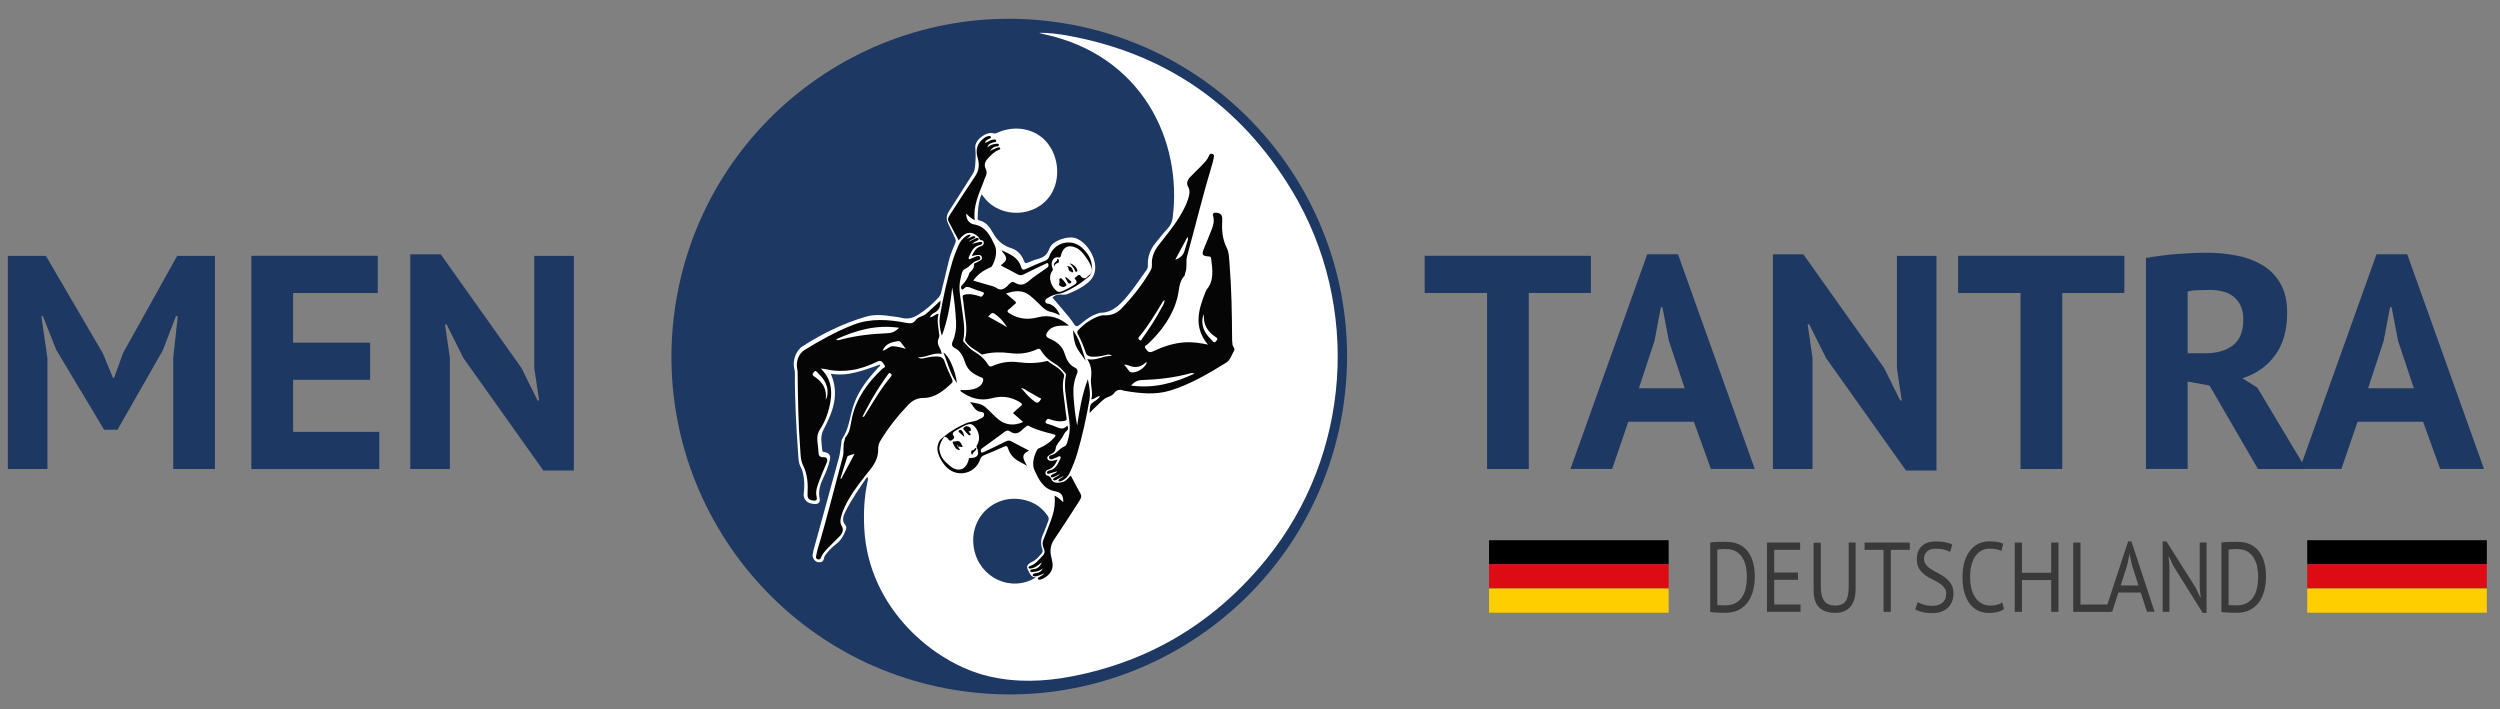 <?xml version="1.0" encoding="UTF-8"?>
<svg id="Ebene_1" data-name="Ebene 1" xmlns="http://www.w3.org/2000/svg" version="1.1" viewBox="0 0 370 105">
  <rect x="0" y="0" width="370" height="105" fill="#808080" stroke="none"/>
  <defs>
    <style>
      .cls-1 {
        fill: #1d3863;
      }

      .cls-1, .cls-2, .cls-3, .cls-4, .cls-5, .cls-6, .cls-7, .cls-8 {
        stroke-width: 0px;
      }

      .cls-2 {
        fill: #000;
      }

      .cls-3 {
        fill: #3a3939;
      }

      .cls-4 {
        fill: #050506;
      }

      .cls-4, .cls-5, .cls-8 {
        fill-rule: evenodd;
      }

      .cls-5 {
        fill: #fff;
      }

      .cls-6 {
        fill: #dd0b14;
      }

      .cls-7 {
        fill: #ffce00;
      }

      .cls-8 {
        fill: #fcfdfc;
      }
    </style>
  </defs>
  <g>
    <path class="cls-1" d="M25.63,53.05l.68-6.26h-.27l-1.94,5.05-6.71,11.76h-1.98l-7.08-11.81-1.98-5h-.23l.9,6.22v16.4H1.16v-31.54h5.63l8.43,14.42,1.49,3.61h.18l1.35-3.7,7.98-14.33h5.59v31.54h-6.17v-16.36Z"/>
    <path class="cls-1" d="M37.21,37.86h18.7v5.5h-12.53v7.35h11.4v5.5h-11.4v7.71h12.75v5.5h-18.93v-31.54Z"/>
    <path class="cls-1" d="M68.57,52.96l-2.48-4.96h-.23l.72,4.96v16.45h-5.86v-31.77h4.51l11.94,16.81,2.39,4.82h.23l-.72-4.82v-16.58h5.86v31.77h-4.51l-11.85-16.67Z"/>
  </g>
  <g>
    <path class="cls-1" d="M235.45,43.36h-9.19v26.05h-6.17v-26.05h-9.24v-5.5h24.6v5.5Z"/>
    <path class="cls-1" d="M250.68,62.42h-9.69l-2.39,6.98h-6.17l11.36-31.77h4.55l11.36,31.77h-6.49l-2.52-6.98ZM242.57,57.46h6.76l-2.34-7.03-.95-4.96h-.23l-.95,5-2.3,6.98Z"/>
    <path class="cls-1" d="M270.24,52.96l-2.48-4.96h-.23l.72,4.96v16.45h-5.86v-31.77h4.51l11.94,16.81,2.39,4.82h.23l-.72-4.82v-16.58h5.86v31.77h-4.51l-11.85-16.67Z"/>
    <path class="cls-1" d="M314.4,43.36h-9.19v26.05h-6.17v-26.05h-9.24v-5.5h24.6v5.5Z"/>
    <path class="cls-1" d="M317.6,38.18c.69-.12,1.43-.23,2.23-.34.8-.11,1.59-.19,2.39-.25.8-.06,1.57-.1,2.32-.14.75-.03,1.44-.05,2.07-.05,1.47,0,2.92.14,4.35.41,1.43.27,2.7.74,3.83,1.4s2.03,1.57,2.7,2.73c.68,1.16,1.01,2.61,1.01,4.35,0,2.58-.6,4.69-1.8,6.31-1.2,1.62-2.81,2.75-4.82,3.38l2.21,1.4,7.21,12.03h-7.12l-7.17-12.35-3.24-.59v12.93h-6.17v-31.23ZM327.06,42.91c-.63,0-1.26.02-1.87.04-.62.03-1.09.09-1.42.18v9.15h2.61c1.71,0,3.08-.39,4.1-1.17,1.02-.78,1.53-2.07,1.53-3.87,0-1.35-.42-2.41-1.26-3.18-.84-.77-2.07-1.15-3.7-1.15Z"/>
    <path class="cls-1" d="M358.61,62.42h-9.69l-2.39,6.98h-6.17l11.36-31.77h4.55l11.36,31.77h-6.49l-2.52-6.98ZM350.49,57.46h6.76l-2.34-7.03-.95-4.96h-.23l-.95,5-2.3,6.98Z"/>
  </g>
  <g>
    <circle class="cls-1" cx="149.38" cy="52.78" r="49.99" transform="translate(73.41 191.81) rotate(-80.81)"/>
    <g>
      <path class="cls-5" d="M191.18,28.17c-7.59-12.6-18.72-20.3-33.26-22.92-1.36-.24-2.73-.4-4.12-.4.21.09.42.15.63.19,14.6,3.11,20.57,15.77,19.13,27.16-.08.64-.3,1.15-.75,1.63-.63.67-1.2,1.41-1.78,2.12-.79.95-1.2,2.04-1.15,3.29.01.27-.04.51-.21.75-.94,1.27-1.79,2.62-2.81,3.81-1.03,1.21-2.12,2.43-3.92,2.49-.28,0-.55.14-.82.24-.92.34-1.65,1-2.4,1.59-.3.24-.49.22-.7-.07-.29-.4-.55-.82-.86-1.19-.79-.94-1.59-1.87-2.39-2.81.29-.34.65-.47,1.09-.46.37,0,.75.08,1.1-.06,1.12-.43,2.18-.95,3.1-1.74.62-.53.98-1.19,1.03-2.02.1-1.69-1.2-3.82-2.76-4.47-1.19-.5-3.6.31-4.01,1.48-.32.92-.88,1.34-1.75,1.56-.49.13-.97.33-1.44.53-.3.13-.45.11-.58-.24-.33-.92-.98-1.62-1.89-1.9-1.23-.38-2.06-1.12-2.68-2.23-.47-.83-1.02-1.66-2.07-1.89-.12-.03-.22-.11-.22-.26.02-1.21.09-2.4.58-3.6.18.23.3.39.43.55,2.5,3.13,7.66,2.87,9.81-.48,1.47-2.29,1.22-5.63-.59-7.77-1.68-1.99-4.63-2.58-7.21-1.45-.22.1-.4.21-.69.13-1.08-.31-2.79,1.01-2.68,2.12.09.94.06,1.86-.03,2.8-.04.4-.12.75-.34,1.08-1.17,1.83-2.32,3.68-3.5,5.5-.41.63-.47,1.23-.13,1.9.37.71.67,1.45,1.03,2.17.11.22.1.4.02.64-.32.87-.74,1.68-.95,2.61-.36,1.57-.78,3.14-1.15,4.72-.07.31-.2.57-.42.8-.91.96-1.86,1.82-3.02,2.54-.92.57-1.64.64-2.56.4-.26-.07-.52-.1-.79-.13-1.43-.19-2.88-.44-4.28-.03-3.35.97-6.46,2.49-9.4,4.37-1.09.7-1.57,2.21-1.25,3.45.05.19.08.4.07.6-.02,4.11.22,8.21.51,12.3.04.53.08,1.08.35,1.55.3.52.38,1.07.46,1.64.11.76.08,1.51-.01,2.27-.06.47.09.84.42,1.17.3.31,1.33.52,1.68.31.45-.26.24-.71.2-1.06-.09-.94.15-1.79.55-2.61.42-.89.8-1.8,1.02-2.76.15-.65-.05-.96-.68-1.15-.16-.05-.41.01-.44-.25-.09-1.05-.36-2.08.2-3.13,1.37-2.59,2.39-5.25,1.05-8.24,2.64.46,4.95-.56,7.31-1.36,0,.1.02.15,0,.17-.1.11-.21.2-.3.3-1.49,1.62-2.86,3.31-3.6,5.45-.58,1.68-.67,3.53-1.7,5.06-.14.2-.12.52-.16.78-.12.67-.15,1.34-.33,2-1.2,4.33-2.39,8.66-3.57,12.99-.13.45-.25.91-.33,1.38-.08.47.35,1.05.76,1.11.62.09.83-.06.97-.74.04-.17.14-.29.24-.42.43-.55.9-1.06,1.47-1.48.72-.53,1.15-1.27,1.46-2.09.09-.24.14-.51-.03-.71-.63-.72-.32-1.41.02-2.1.88-1.74,1.99-3.35,3.1-4.95.03-.04.1-.04.15-.06.11.22.03.42-.01.62-.5,2.28-.61,4.58-.49,6.91.6,11.91,10.38,20.02,18.37,21.91,4.12.97,8.22.82,12.33.03,11.75-2.26,21.33-8.13,28.84-17.39,12.46-15.36,14.06-37.41,3.75-54.53ZM155.13,77.13c-.28.66-.48,1.36-.78,2-.34.72-.34,1.43-.09,2.14.09.25.06.46-.09.63-.42.47-.81.97-1.41,1.25-.81.38-.86.75-.62,1.2.11.21.25.53.38.71.22.3.42.37.77.41-3.66,2.26-8.31.05-9.13-4.22-.91-4.73,3.28-8.53,7.88-7.14,1.27.38,2.25,1.14,3.01,2.22.19.27.2.5.08.79Z"/>
      <path class="cls-4" d="M144.49,35.23c.13-.02.27-.04.33.07.1.17-.11.27-.22.33-.28.16-.42.19-.77.47.57-.13,1.44-.45,1.53-.22.1.24-.18.36-.37.39-.93.19-1.21.96-1.56,1.68-.06.13-.15.28,0,.39.11.09.22-.04.33-.08.25-.1.49-.21.73-.31.23-.1.48-.11.58.14.1.24-.12.4-.32.44-.81.16-1.18.95-1.91,1.26-.51.22-.55.95-.69,1.51-.35,1.4.02,2.77.19,4.15.19,1.63.57,3.24.22,4.89-.04.17.06.27.16.37.46.48.88,1,1.5,1.35.83.46,1.53,1.11,2.03,1.93.18.29.34.31.64.18,1.22-.54,2.49-.74,3.84-.56,1.35.18,2.7.17,4.04-.14.12-.03.24-.09.35,0,.74.61,1.68.96,2.24,1.8.08.12.18.22.14.38-.42,1.45-.05,2.89.11,4.33.06.61.13,1.23.24,1.83.07.38-.07.44-.39.5-.69.12-1.34,0-1.99-.23-.2-.07-.41-.2-.59.09-.18.27-.25.45.15.56.43.12.86.27,1.27.45.59.26,1.16.44,1.65-.21.19.39.19.59-.13.84-.29.23-.42.64-.63.97-.33.52-.88,1.01-.94,1.56-.08.75-.67.77-1.04,1.09-.15.13-.29.24-.19.46.08.18.21.28.42.31.35.04.68-.08,1.09-.18-.34.69-.64,1.27-1.38,1.48-.24.07-.45.24-.42.54.02.22.13.33.39.39.25.05.48.4.52.54.14.49.86.59,1.68.35.57-.16.82-.69,1.16-.93.48.9.94,1.8,1.43,2.67.25.45.02.8-.2,1.13-1.22,1.9-2.43,3.8-3.7,5.67-.57.84-.64,1.7-.41,2.63.07.3.15.6.18.9.1.81-.27,1.65-1.37,2.23-.11.04-.4.18-.53.18-.13,0-.26-.02-.28-.17-.01-.12.1-.16.19-.21.18-.12.66-.39.67-.46.03-.04.06-.08.09-.11-.03,0-.21.09-.38.17-.09.04-.42.17-.7.25-.24.06-.43.05-.63-.06h.01c-.02-.4.33-.35.56-.39.43-.08.75-.27.91-.72-.4.39-.9.54-1.43.55-.15,0-.38.1-.41-.12-.04-.25.22-.28.39-.28.61-.03,1.02-.32,1.33-1.04-.57.45-.99.84-1.58.91-.14.02-.31.09-.38-.07-.08-.19.12-.25.24-.29.78-.26,1.25-.91,1.79-1.46.31-.32.44-.64.22-1.1-.23-.47-.24-.99,0-1.49.12-.26.22-.53.32-.8.67-1.77,1.53-3.5,1.26-5.56.57.25.86.64,1.23.9.02.03.04.05.05.07.05-.05,0-.33-.02-.52-.07-.66-.5-.97-1.21-1.1-1.76-.32-2.39-1.78-3-3.07-.43-.9-.14-2.06.36-3.03.11-.21.31-.26.49-.34.8-.36,1.49-.85,2.07-1.51.19-.22.31-.37-.11-.48-1.25-.32-2.51-.61-3.66-1.23-.16-.09-.26-.03-.38.07-.16.13-.34.24-.48.39-.57.6-1.17.89-1.95.34-.27-.19-.55-.11-.83.11-1.01.77-2.05,1.5-3.08,2.25-.07.05-.14.09-.2.14-.2.14-.24.39-.16.55.11.22.32.05.48-.02,1.07-.51,2.15-1.01,3.22-1.55.31-.16.55-.14.84.02.83.46,1.67.88,2.59,1.36-1.43.6-.74,1.42-.33,2.24-.33-.19-.66-.39-1-.56-.87-.43-1.5-1.06-1.79-2-.11-.34-.23-.45-.61-.27-.96.45-1.95.85-2.94,1.26-.31.13-.48.3-.59.63-.7,2.08-3.27,2.73-4.88,1.24-.88-.82-1.56-2.26-1.44-3.06.09-.61.28-.95.5-1.17.16-.16.6-.52.53-.42-.92,1.31-.73,2-.73,2,.18,1.1.65,1.6,1.5,2.32,1.24,1.05,2.39.69,2.82-.85.03-.11-.05-.27.21-.27,1.13,0,1.46-.52,1-1.55-.08-.18-.05-.23.04-.38.52-.87.32-1.99-.38-2.74-.31-.33-.6-.44-1.02-.3-.7.24-1.31.66-1.95,1.03-.19.11-.35.39-.18.58.32.38.04.53-.19.7-.28.21-.45.04-.59-.2-.12-.2-.38-.25-.56-.31.01-.03.05-.03.02-.05.97-.8,2.06-1.42,3.2-1.92.4-.18.87-.21,1.3-.33.2-.05.4-.11.57-.22.31-.2.82-.27.82-.73,0-.48-.52-.37-.81-.48-.65-.26-.84-.92-1.3-1.38.81.15,1.67.19,2.31.76.66.58,1.24,1.25,1.93,1.81,1.04.84,2.32.99,3.65.37-.51-.44-1-.86-1.51-1.31.38-.35.72-.7,1.11-1,.37-.28.24-.4-.07-.6-1.31-.82-2.67-1.01-4.18-.6-1.72.47-3.26-.03-4.66-1.07.13-.25.31-.13.45-.13.64,0,1.28-.03,1.88-.27.48-.19.85-.49,1.02-1,.09-.28.11-.52-.26-.62-.19-.05-.37-.17-.56-.26-.87-.4-1.5-.99-1.82-1.95-.28-.87-.66-1.72-1.58-2.17-.33-.16-.46-.47-.26-.92.4-.91.56-1.89.51-2.88-.08-1.71-.27-3.42-.57-5.13-.26,2.43-.66,4.82-1.53,7.14-.32-.88-.43-2.07-.28-2.94.46-2.69,1.04-5.35,1.82-7.97.26-.87.58-1.69.94-2.51.47-1.05,1.52-1.73,1.76-1.47.08.08-.57.62-.57.62,0,0,.47-.25.56-.29.17-.07.59-.31.71-.05.12.25-.58.26-.97.71M161.33,40.77c-.13.18-.65.53-.65.53-.99.85-2.11,1.48-3.29,2-.46.2-1,.17-1.47.38-.21.09-.44.15-.61.28-.23.17-.62.21-.61.61.02.46.45.33.7.44.76.34,1.19.95,1.49,1.68v-.02c-.41-.17-.82-.4-1.25-.48-.71-.13-1.2-.52-1.67-1.03-.45-.48-.95-.91-1.44-1.34-1.08-.93-2.28-.84-3.64-.38.48.42.89.78,1.31,1.12.21.17.24.28,0,.45-.28.21-.5.5-.79.69-.5.34-.3.51.09.74,1.31.79,2.65.91,4.13.52,1.69-.45,3.22.05,4.58,1.24-.41,0-.82-.02-1.23,0-.71.05-1.39.21-1.86.8-.45.56-.38.87.26,1.14,1.03.45,1.85,1.06,2.2,2.23.25.84.66,1.63,1.53,2.06.33.16.47.46.27.92-.44,1.03-.58,2.13-.5,3.25.1,1.46.25,2.92.54,4.38.35-2.29.71-4.56,1.58-6.86.23,1.09.41,2.06.24,3.07-.47,2.67-1.04,5.3-1.81,7.91-.28.95-.64,1.85-1.05,2.73-.22.49-.38.77-.89,1.14-.2.15-.45.23-.4.23,0,0-.29.1-.4-.01-.25-.25.78-.57.7-.73-.45.23-.69.35-.78.4-.17.1-.48.34-.68.2-.37-.27.62-.48.95-.88-.36.13-.66.34-1,.44-.13.04-.3.09-.36-.1-.04-.14.09-.21.19-.28.22-.17.55-.15.75-.49-.42.12-.76.24-1.11.33-.13.04-.33.09-.39-.07-.07-.23.15-.34.32-.37.9-.17,1.24-.87,1.57-1.59.06-.14.21-.31.1-.45-.17-.2-.33.02-.49.07-.25.08-.49.21-.74.29-.19.06-.39.03-.46-.19-.05-.18.07-.35.24-.38.83-.15,1.21-.98,1.97-1.28.48-.19.54-.87.68-1.39.42-1.55-.02-3.05-.2-4.57-.18-1.53-.53-3.04-.19-4.58.04-.2-.06-.31-.17-.43-.46-.49-.9-.99-1.51-1.34-.83-.47-1.52-1.12-2.02-1.94-.17-.27-.3-.3-.58-.17-1.28.6-2.62.76-4.02.57-1.29-.17-2.58-.15-3.85.15-.14.03-.28.11-.41,0-.72-.6-1.64-.95-2.2-1.75-.09-.14-.21-.25-.16-.44.43-1.62-.02-3.22-.18-4.82-.05-.47-.1-.94-.18-1.4-.04-.26.02-.33.29-.39.74-.17,1.42-.01,2.11.21.18.06.39.19.55-.05.16-.24.39-.45-.12-.59-.55-.15-1.08-.37-1.62-.58-.33-.13-.64-.24-.97.05-.1.09-.28.35-.44.09-.11-.19-.05-.38.15-.58.5-.51.86-1.13,1.07-1.83v.02c.43-.34.7-.77.65-1.17-.02-.18.1-.2.19-.25.16-.09.34-.14.49-.24.23-.16.63-.24.47-.66-.14-.38-.49-.3-.79-.27-.16.01-.32.06-.48.1-.28.07-.17-.08-.12-.14.27-.56.59-1.08,1.25-1.27.24-.07.45-.23.44-.52,0-.26-.14-.37-.43-.4-.2-.02-.24-.34-.42-.51-.85-.77-1.68-.77-2.48.09-.12.13-.23.27-.39.46-.52-.98-1.04-1.9-1.51-2.85-.17-.34.05-.67.24-.96,1.23-1.89,2.44-3.8,3.7-5.66.59-.86.68-1.75.39-2.69-.35-1.17-.13-2.14.85-2.89.11-.09.22-.2.35-.25.26-.11.66-.28.77.04.05.16-.2.17-.48.34,0,0-.3.14-.42.44.1.14.78-.38,1.1-.41.23-.03.52-.11.57.16.05.25-.27.18-.42.23-.42.15-.74.21-.89.74.51-.41.84-.48,1.38-.54.16-.02.33.02.34.17.01.16-.17.22-.31.22-.46.05-.65.21-1.05.69.66-.34,1.02-.44,1.18-.52.15-.02.32-.09.37.14.03.14-.15.18-.27.23-.5.22-.89.55-1.27.94-.56.56-1.03,1.08-.57,1.96.16.31.1.72-.08,1.07-.12.24-.19.5-.29.75-.68,1.79-1.56,3.54-1.3,5.67-.57-.28-.91-.61-1.25-.99-.05.78.37,1.49,1.14,1.61,1.76.29,2.43,1.74,3.05,3.03.45.93.17,2.14-.38,3.14-.1.18-.29.21-.46.28-.9.42-1.7.98-2.32,1.87.81.23,1.56.44,2.32.67.37.11.78.19,1.09.4.63.44,1.07.22,1.59-.22.31-.27.59-.89,1.15-.55.79.48,1.39.35,2.07-.24.77-.67,1.65-1.21,2.48-1.81.12-.08.25-.16.34-.26.12-.13.12-.33.06-.47-.11-.22-.29-.06-.42,0-1.08.51-2.15,1.02-3.21,1.55-.33.16-.58.18-.91,0-.8-.45-1.63-.86-2.48-1.31.27-.36.82-.52.78-1.06-.04-.49-.48-.77-.69-1.2,1.2.56,2.47,1.02,2.91,2.47.14.46.34.49.75.29.93-.44,1.87-.83,2.83-1.21.31-.13.48-.3.59-.63.7-2.09,3.27-2.75,4.87-1.26.8.75,1.41,1.6,1.45,2.85,0,.03.09.36-.03.74-.03.1-.24.44-.27.48ZM161.57,39.71c-.19-.72-.58-1.24-.94-1.75-.37-.53-.77-1.01-1.37-1.29-1.1-.51-1.89-.14-2.21,1.02-.07.28-.06.48-.52.4-.66-.12-1.11.83-.77,1.57.09.2.09.28-.04.46-.73,1.03-.02,2.46.71,2.97.29.21.65.08.93-.05.56-.26,1.1-.55,1.62-.88.28-.18.57-.42.14-.82-.2-.19.15-.34.28-.48.17-.17.39-.28.56,0,.17.27.43.39.75.28l.48-.41s.57-.35.39-1.03ZM151.12,57.45c.25.27.44.45.61.66.42.53.93.97,1.47,1.37.46.34.65-.12.82-.33.19-.23-.18-.26-.33-.35-.52-.32-1.06-.61-1.59-.91-.29-.16-.53-.44-.98-.45ZM146.25,46.85c.92.54,1.89,1,2.8,1.59-.4-.67-.88-1.25-1.49-1.73-.69-.53-.68-.54-1.31.14Z"/>
      <path class="cls-4" d="M178.8,51.03c-2.22-2.6-1.43-5.27-.33-7.95.02-.06.04-.12.08-.17,1.19-1.4.89-3.02.7-4.64-.04-.28-.16-.31-.4-.32-.88-.05-1.02-.27-.7-1.08.39-.99.83-1.96,1.2-2.96.23-.61.39-1.25.19-1.92-.12-.4.1-.57.51-.51.66.09.88.39.84,1.07-.08,1.43,0,2.82.67,4.14.34.66.33,1.43.4,2.17.31,3.79.37,7.58.39,11.38,0,.24.04.49.06.73.02.33.42.6.24.92-.37.61-.54,1.39-1.17,1.78-2.64,1.63-5.31,3.21-8.29,4.13-2.18.67-4.39.43-6.59.07-.1-.02-.21-.03-.3-.06-.61-.24-1.07-.11-1.47.44-.23.31-.62.42-.98.57-.64.27-1.07.86-1.6,1.31-.34.29-.63.63-.98.99,0-.85.08-1.24.33-1.45.39-.32.89-.51,1.2-1.03-.52-.05-.77.47-1.28.47.29-1.05-.17-2.1-.05-3.1.12-1.01.06-1.9-.56-2.87,1.38.31,2.39-.55,3.67-.45-.33-.28-.59-.23-.86-.16-.72.18-1.44.31-2.19.25-.42-.03-.71-.19-.86-.64-.3-.91-.66-1.81-1.14-2.65-.17-.3-.11-.48.1-.69.84-.87,1.81-1.55,2.94-1.98.29-.11.59-.17.9-.16.98.05,1.83-.29,2.5-.99,1.63-1.69,3.08-3.52,4.27-5.55.17-.29.26-.57.24-.93-.07-1.07.31-2.01.95-2.85,1.08-1.42,2.25-2.77,3.17-4.31.48-.81.94-1.63,1.23-2.54.19-.63.37-1.22,0-1.88-.28-.49-.07-1.01.32-1.41.6-.62,1.22-1.22,1.82-1.83.39-.4.76-.81.97-1.34.09-.23.22-.32.46-.26.28.07.29.27.25.48-.05.3-.11.61-.2.9-1.38,4.55-2.5,9.18-3.76,13.76-.22.79.05,1.64-.26,2.43-.06.15-.04.36-.13.47-.85.91-.76,2.12-1.04,3.21-.71,2.78-2.35,4.98-4.39,6.92-.16.15-.62.22-.33.63.26.36.47.73,1.07.45,1.45-.69,2.96-1.21,4.58-1.34,1.22-.1,2.41.07,3.61.33ZM166.34,54.01c.05-.01,0,.06,0,0,.24.11.33.35.49.53.17.17.25.45.49.53.77.26,2.17-.58,2.41-1.43-.17-.05-.26.1-.36.18-.54.44-1.12.58-1.83.44-.4-.08-.77-.39-1.21-.25ZM167.39,57.06c3.35.47,6.36-.35,9.4-1.77-.19-.06-.24-.08-.29-.08-.12,0-.24.02-.36.05-2.35.64-4.74.91-7.16.99-.66.02-1.11.3-1.59.81ZM172.35,44.4c-.24.14-.35.39-.48.61-.99,1.65-2,3.29-3.23,4.78-.15.18-.26.29-.03.49.29.26.35-.04.44-.18,1.01-1.41,1.98-2.87,2.79-4.41.21-.41.54-.79.5-1.3ZM178.19,46.48c-.27.51-.29,1.02-.21,1.56.14.99.76,1.69,1.42,2.38.19.2.33.39.61.05.29-.34.14-.44-.14-.62-1.19-.79-1.82-1.87-1.68-3.36ZM173.93,38.44q1.08-.36,1.36-1.26c.13-.41.26-.82.38-1.23.08-.28.25-.55.08-.89-.6,1.11-1.18,2.2-1.82,3.39Z"/>
      <path class="cls-4" d="M139.18,44.67c.02.73-.23,1.3-.94,1.64-.26.12-.46.33-.63.64.51.01.77-.47,1.3-.51-.3,1.09.01,2.14.11,3.21.01.13-.03.29-.09.41-.23.5-.13.97.13,1.41.16.27.23.56.33.91-1.26-.27-2.28.56-3.54.5.32.23.56.21.83.15.68-.16,1.37-.3,2.07-.27.51.02.86.18,1.05.75.3.89.7,1.75,1.1,2.6.13.28.11.45-.1.64-1.2,1.11-2.41,2.16-4.2,2.15-.85,0-1.59.39-2.18,1.01-1.56,1.64-2.96,3.4-4.13,5.34-.23.38-.33.76-.32,1.22.03,1.09-.41,2.03-1.07,2.88-1.16,1.49-2.38,2.93-3.31,4.58-.44.77-.83,1.56-1.07,2.41-.15.52-.24,1,.07,1.53.3.51.11,1.05-.29,1.46-.54.56-1.1,1.1-1.65,1.66-.46.47-.93.94-1.16,1.57-.08.22-.22.28-.43.23-.21-.05-.32-.2-.29-.41.07-.4.16-.8.27-1.19,1.36-4.5,2.46-9.06,3.7-13.59.22-.8-.05-1.68.28-2.49.05-.13.04-.31.12-.41.73-.82.73-1.86.95-2.85.65-2.94,2.35-5.24,4.49-7.26.15-.14.6-.22.31-.58-.26-.32-.41-.81-1.05-.49-1.2.59-2.45,1.05-3.78,1.25-1.27.19-2.53.17-3.79-.12-.24-.05-.49-.07-.8-.1,1.47,1.4,1.75,3.08,1.43,4.92-.25,1.43-.7,2.78-1.5,4.01-.38.57-.51,1.2-.42,1.88.06.45.12.9.14,1.35.02.56.04,1.02.84.96.44-.03.57.35.41.75-.22.57-.48,1.13-.71,1.7-.24.61-.49,1.22-.69,1.84-.16.51-.25,1.02-.11,1.57.13.48-.07.63-.57.54-.63-.11-.81-.37-.77-1.01.08-1.44,0-2.85-.67-4.2-.39-.79-.36-1.72-.43-2.59-.28-3.65-.32-7.3-.37-10.95,0-.24,0-.5-.06-.73-.23-1,.2-2.24,1.05-2.77,2.32-1.43,4.7-2.76,7.25-3.75,2.58-1,5.2-.79,7.83-.29.6.11,1.03.13,1.42-.42.23-.33.64-.46,1.03-.62.64-.27,1.07-.87,1.6-1.31.31-.26.6-.55.9-.83.03.03.06.06.09.08ZM122.21,59.14c.19-.3.25-.62.27-.98.07-1.38-.74-2.29-1.63-3.17-.13-.13-.22-.1-.35.03-.25.27-.39.45.05.73,1.23.79,1.88,1.9,1.65,3.41h.03s-.02-.02-.02-.02ZM133.05,48.51c-3.36-.49-6.37.37-9.31,1.71.21.21.42.12.63.06,2.27-.61,4.59-.87,6.92-.96.69-.03,1.22-.22,1.76-.81ZM127.65,61.68c.28.06.29-.13.36-.23,1.23-1.96,2.37-3.97,3.87-5.74.15-.18.09-.26-.04-.4-.21-.22-.3-.06-.42.1-.88,1.23-1.72,2.49-2.47,3.81-.45.8-.87,1.63-1.31,2.46ZM130.62,51.9c.62-.09,1-.72,1.62-.66.57.06,1.13.17,1.82.4-.25-.34-.4-.55-.57-.75-.16-.2-.26-.46-.61-.4-.94.14-1.81.37-2.26,1.41ZM126.48,67.17c-.98.28-1.03.28-1.12.55-.34,1.03-.65,2.06-.98,3.1.04.02.08.03.12.05.64-1.21,1.29-2.42,1.98-3.71Z"/>
      <path class="cls-4" d="M160.68,53.41c-.52-.84-1.24-1.56-1.54-2.49-.21-.66-.28-1.36-.35-2.06,1.01,1.36,1.4,2.98,1.9,4.56Z"/>
      <path class="cls-4" d="M141.63,56.7c-1.03-1.33-1.34-3-2.02-4.52.77.35,1.74,2.49,2.02,4.52Z"/>
      <path class="cls-4" d="M157.84,42.21c-.12.11-.27.3-.5.27-.31-.04-.73-.24-.57-.54.15-.28-.2-.66.21-.78.14-.04.87.83.86,1.05Z"/>
      <path class="cls-4" d="M158.3,38.98c.55.08,1.12.64,1.14,1.07,0,.1-.02.16-.12.17-.09,0-.18-.01-.2-.1-.13-.46-.47-.79-.82-1.15Z"/>
      <path class="cls-4" d="M157.81,39.37c.43.02.78.09.92.52.04.13.18.26.07.38-.14.16-.24-.07-.36-.09-.45-.09-.16-.74-.64-.81Z"/>
      <path class="cls-4" d="M156.02,39.43c-.23-.67.54-.65.45-1.1,0,0,.16-.02.2.06.08.22.1.5-.16.55-.24.05-.36.18-.49.48Z"/>
      <path class="cls-4" d="M157.62,40.99c.42.1.54.4.76.54.11.07.28.18.13.33-.15.15-.35.13-.47-.05-.14-.22-.24-.46-.42-.81Z"/>
      <path class="cls-4" d="M139.09,44.59s.04-.12.11-.07c.02.02,0,.1-.02.15-.03-.03-.06-.06-.09-.08Z"/>
      <polygon class="cls-8" points="122.21 59.14 122.24 59.16 122.21 59.16 122.21 59.14"/>
      <path class="cls-4" d="M142.48,66.11c-.24.17-.45-.15-.61.05-.16.2.28.23.16.45-.65-.05-.79-.61-1.02-1.07-.04-.09,0-.2.07-.19.28.06.51-.16.82-.04.4.16.38.56.59.8ZM141.89,66.03c-.08-.05-.13-.09-.18-.1-.02,0-.06.03-.09.05.03.04.05.1.09.11.04.01.09-.03.18-.06Z"/>
      <path class="cls-4" d="M143.05,63.06c.22.12.49.09.59.33.09.23.11.44-.24.45-.11,0-.03.08,0,.12.04.05.1.08.13.12.07.09.21.17.07.3-.12.12-.21.04-.3-.06-.18-.19-.38-.37-.54-.58-.09-.12-.26-.27-.15-.42.1-.13.29-.19.44-.27Z"/>
      <path class="cls-4" d="M142.74,64.67c-.31-.28-.51-.45-.72-.63-.11-.09-.25-.19-.08-.34.13-.11.27-.1.38.01.21.21.31.47.41.96Z"/>
      <path class="cls-4" d="M144.48,66.26c.11.52-.57.58-.52,1.01-.07-.03-.19-.05-.2-.1-.04-.2-.08-.52.13-.52.31,0,.33-.3.58-.39Z"/>
      <path class="cls-5" d="M152.26,21.47"/>
    </g>
  </g>
  <g>
    <path class="cls-3" d="M253.09,80.3c.16-.03.35-.05.55-.07.2-.02.41-.02.63-.03.22,0,.43,0,.64-.01.21,0,.4,0,.59,0,.72,0,1.35.13,1.88.38.53.25.96.61,1.31,1.06.34.45.6,1,.77,1.63.17.63.25,1.33.25,2.09,0,.69-.08,1.36-.24,2-.16.64-.41,1.21-.75,1.7-.34.49-.79.89-1.34,1.19-.55.3-1.22.45-2,.45-.14,0-.32,0-.53,0-.22,0-.44-.01-.68-.03-.23-.02-.45-.03-.64-.04s-.34-.02-.42-.04v-10.27ZM255.52,81.26h-.37c-.13,0-.26,0-.39.02-.13,0-.25.02-.35.03-.11,0-.19.02-.25.03v8.2s.12.02.24.02c.12,0,.25,0,.37.02.13,0,.25,0,.37.01.12,0,.2,0,.24,0,.6,0,1.11-.12,1.51-.35.41-.23.73-.55.98-.94.24-.4.42-.85.52-1.36.1-.51.15-1.04.15-1.59,0-.48-.05-.96-.14-1.44s-.26-.92-.49-1.31c-.23-.39-.54-.71-.93-.96-.39-.25-.88-.37-1.48-.37Z"/>
    <path class="cls-3" d="M261.51,80.3h4.91v1.08h-3.84v3.35h3.52v1.08h-3.52v3.65h3.9v1.08h-4.97v-10.25Z"/>
    <path class="cls-3" d="M273.6,80.3h1.03v6.84c0,.61-.07,1.15-.21,1.6-.14.45-.34.82-.61,1.11-.26.29-.58.5-.95.64-.37.14-.78.21-1.23.21-1.06,0-1.87-.27-2.41-.82-.54-.55-.81-1.38-.81-2.49v-7.07h1.07v6.5c0,.52.05.95.14,1.31.09.36.23.64.41.86.18.22.41.38.68.48.27.1.59.15.95.15.7,0,1.19-.22,1.5-.65.3-.43.45-1.15.45-2.15v-6.5Z"/>
    <path class="cls-3" d="M282.65,81.38h-2.81v9.17h-1.07v-9.17h-2.81v-1.08h6.69v1.08Z"/>
    <path class="cls-3" d="M288.05,87.94c0-.41-.11-.74-.32-1-.21-.26-.48-.49-.81-.69-.32-.2-.67-.39-1.05-.56-.38-.17-.73-.39-1.05-.64-.32-.25-.59-.56-.81-.92-.21-.37-.32-.83-.32-1.4,0-.8.24-1.43.73-1.9.49-.47,1.19-.7,2.09-.7.52,0,1,.04,1.43.13.43.09.76.2,1,.34l-.32,1.08c-.2-.11-.49-.22-.87-.32-.38-.1-.81-.15-1.3-.15-.57,0-.99.14-1.28.43-.28.29-.42.63-.42,1.02s.11.7.32.95c.22.25.48.48.81.68.32.2.67.4,1.05.59.38.2.73.42,1.05.68.32.26.59.57.81.93.22.36.32.81.32,1.35,0,.44-.07.83-.21,1.19-.14.35-.34.65-.61.91-.27.25-.59.45-.97.59-.38.14-.81.21-1.29.21-.64,0-1.18-.06-1.6-.17-.42-.11-.75-.24-.98-.37l.36-1.08c.2.12.49.25.88.36.39.12.82.18,1.3.18.28,0,.55-.03.8-.1.25-.06.46-.17.64-.31.18-.14.32-.32.43-.53.11-.21.16-.47.16-.76Z"/>
    <path class="cls-3" d="M296.6,90.12c-.26.22-.59.38-.98.47-.4.09-.82.13-1.26.13-.54,0-1.05-.11-1.52-.31-.47-.21-.89-.53-1.24-.96-.35-.43-.63-.98-.84-1.65-.21-.67-.31-1.46-.31-2.38s.11-1.77.34-2.44c.23-.67.53-1.22.9-1.64.37-.42.79-.73,1.26-.93.46-.19.94-.29,1.42-.29.52,0,.94.03,1.26.09.33.06.61.15.84.26l-.26,1.08c-.41-.23-1-.35-1.76-.35-.35,0-.7.07-1.05.22-.34.15-.65.39-.92.72-.27.33-.49.77-.65,1.3-.16.54-.25,1.2-.25,1.98,0,.7.08,1.32.23,1.84.15.53.37.97.64,1.32.27.35.59.61.95.79.37.18.76.26,1.19.26.39,0,.72-.04,1.01-.13.29-.09.53-.2.73-.34l.26.95Z"/>
    <path class="cls-3" d="M303.58,85.85h-4.33v4.7h-1.07v-10.25h1.07v4.47h4.33v-4.47h1.07v10.25h-1.07v-4.7Z"/>
    <path class="cls-3" d="M312.18,90.55h-5.34v-10.25h1.07v9.17h4.27v1.08Z"/>
    <path class="cls-3" d="M316.82,87.7h-3.31l-.9,2.84h-1.07l3.42-10.41h.49l3.43,10.41h-1.13l-.92-2.84ZM313.86,86.65h2.64l-1-3.12-.32-1.55h-.01l-.32,1.58-.99,3.09Z"/>
    <path class="cls-3" d="M321.7,83.84l-.7-1.48h-.05l.13,1.48v6.71h-1.01v-10.41h.57l4.32,6.84.67,1.41h.07l-.14-1.41v-6.68h1.01v10.41h-.57l-4.29-6.87Z"/>
    <path class="cls-3" d="M328.75,80.3c.16-.03.35-.05.55-.07.2-.02.41-.02.63-.03.22,0,.43,0,.64-.01.21,0,.4,0,.59,0,.72,0,1.35.13,1.88.38.53.25.96.61,1.31,1.06.34.45.6,1,.77,1.63.17.63.25,1.33.25,2.09,0,.69-.08,1.36-.24,2-.16.64-.41,1.21-.75,1.7-.34.49-.79.89-1.34,1.19-.55.3-1.22.45-2,.45-.14,0-.32,0-.53,0-.22,0-.44-.01-.68-.03-.23-.02-.45-.03-.64-.04-.2,0-.34-.02-.42-.04v-10.27ZM331.19,81.26h-.37c-.13,0-.26,0-.39.02-.13,0-.25.02-.35.03s-.19.02-.25.03v8.2s.12.02.24.02c.12,0,.25,0,.37.02.13,0,.25,0,.37.01.12,0,.2,0,.24,0,.6,0,1.11-.12,1.51-.35s.73-.55.98-.94c.24-.4.42-.85.52-1.36s.15-1.04.15-1.59c0-.48-.05-.96-.14-1.44s-.26-.92-.49-1.31c-.23-.39-.54-.71-.93-.96-.39-.25-.88-.37-1.48-.37Z"/>
  </g>
  <g>
    <rect class="cls-2" x="220.38" y="79.95" width="26.58" height="3.58"/>
    <rect class="cls-6" x="220.38" y="83.52" width="26.58" height="3.58"/>
    <rect class="cls-7" x="220.38" y="87.1" width="26.58" height="3.58"/>
  </g>
  <g>
    <rect class="cls-2" x="341.47" y="79.95" width="26.58" height="3.58"/>
    <rect class="cls-6" x="341.47" y="83.52" width="26.58" height="3.58"/>
    <rect class="cls-7" x="341.47" y="87.1" width="26.58" height="3.58"/>
  </g>
</svg>